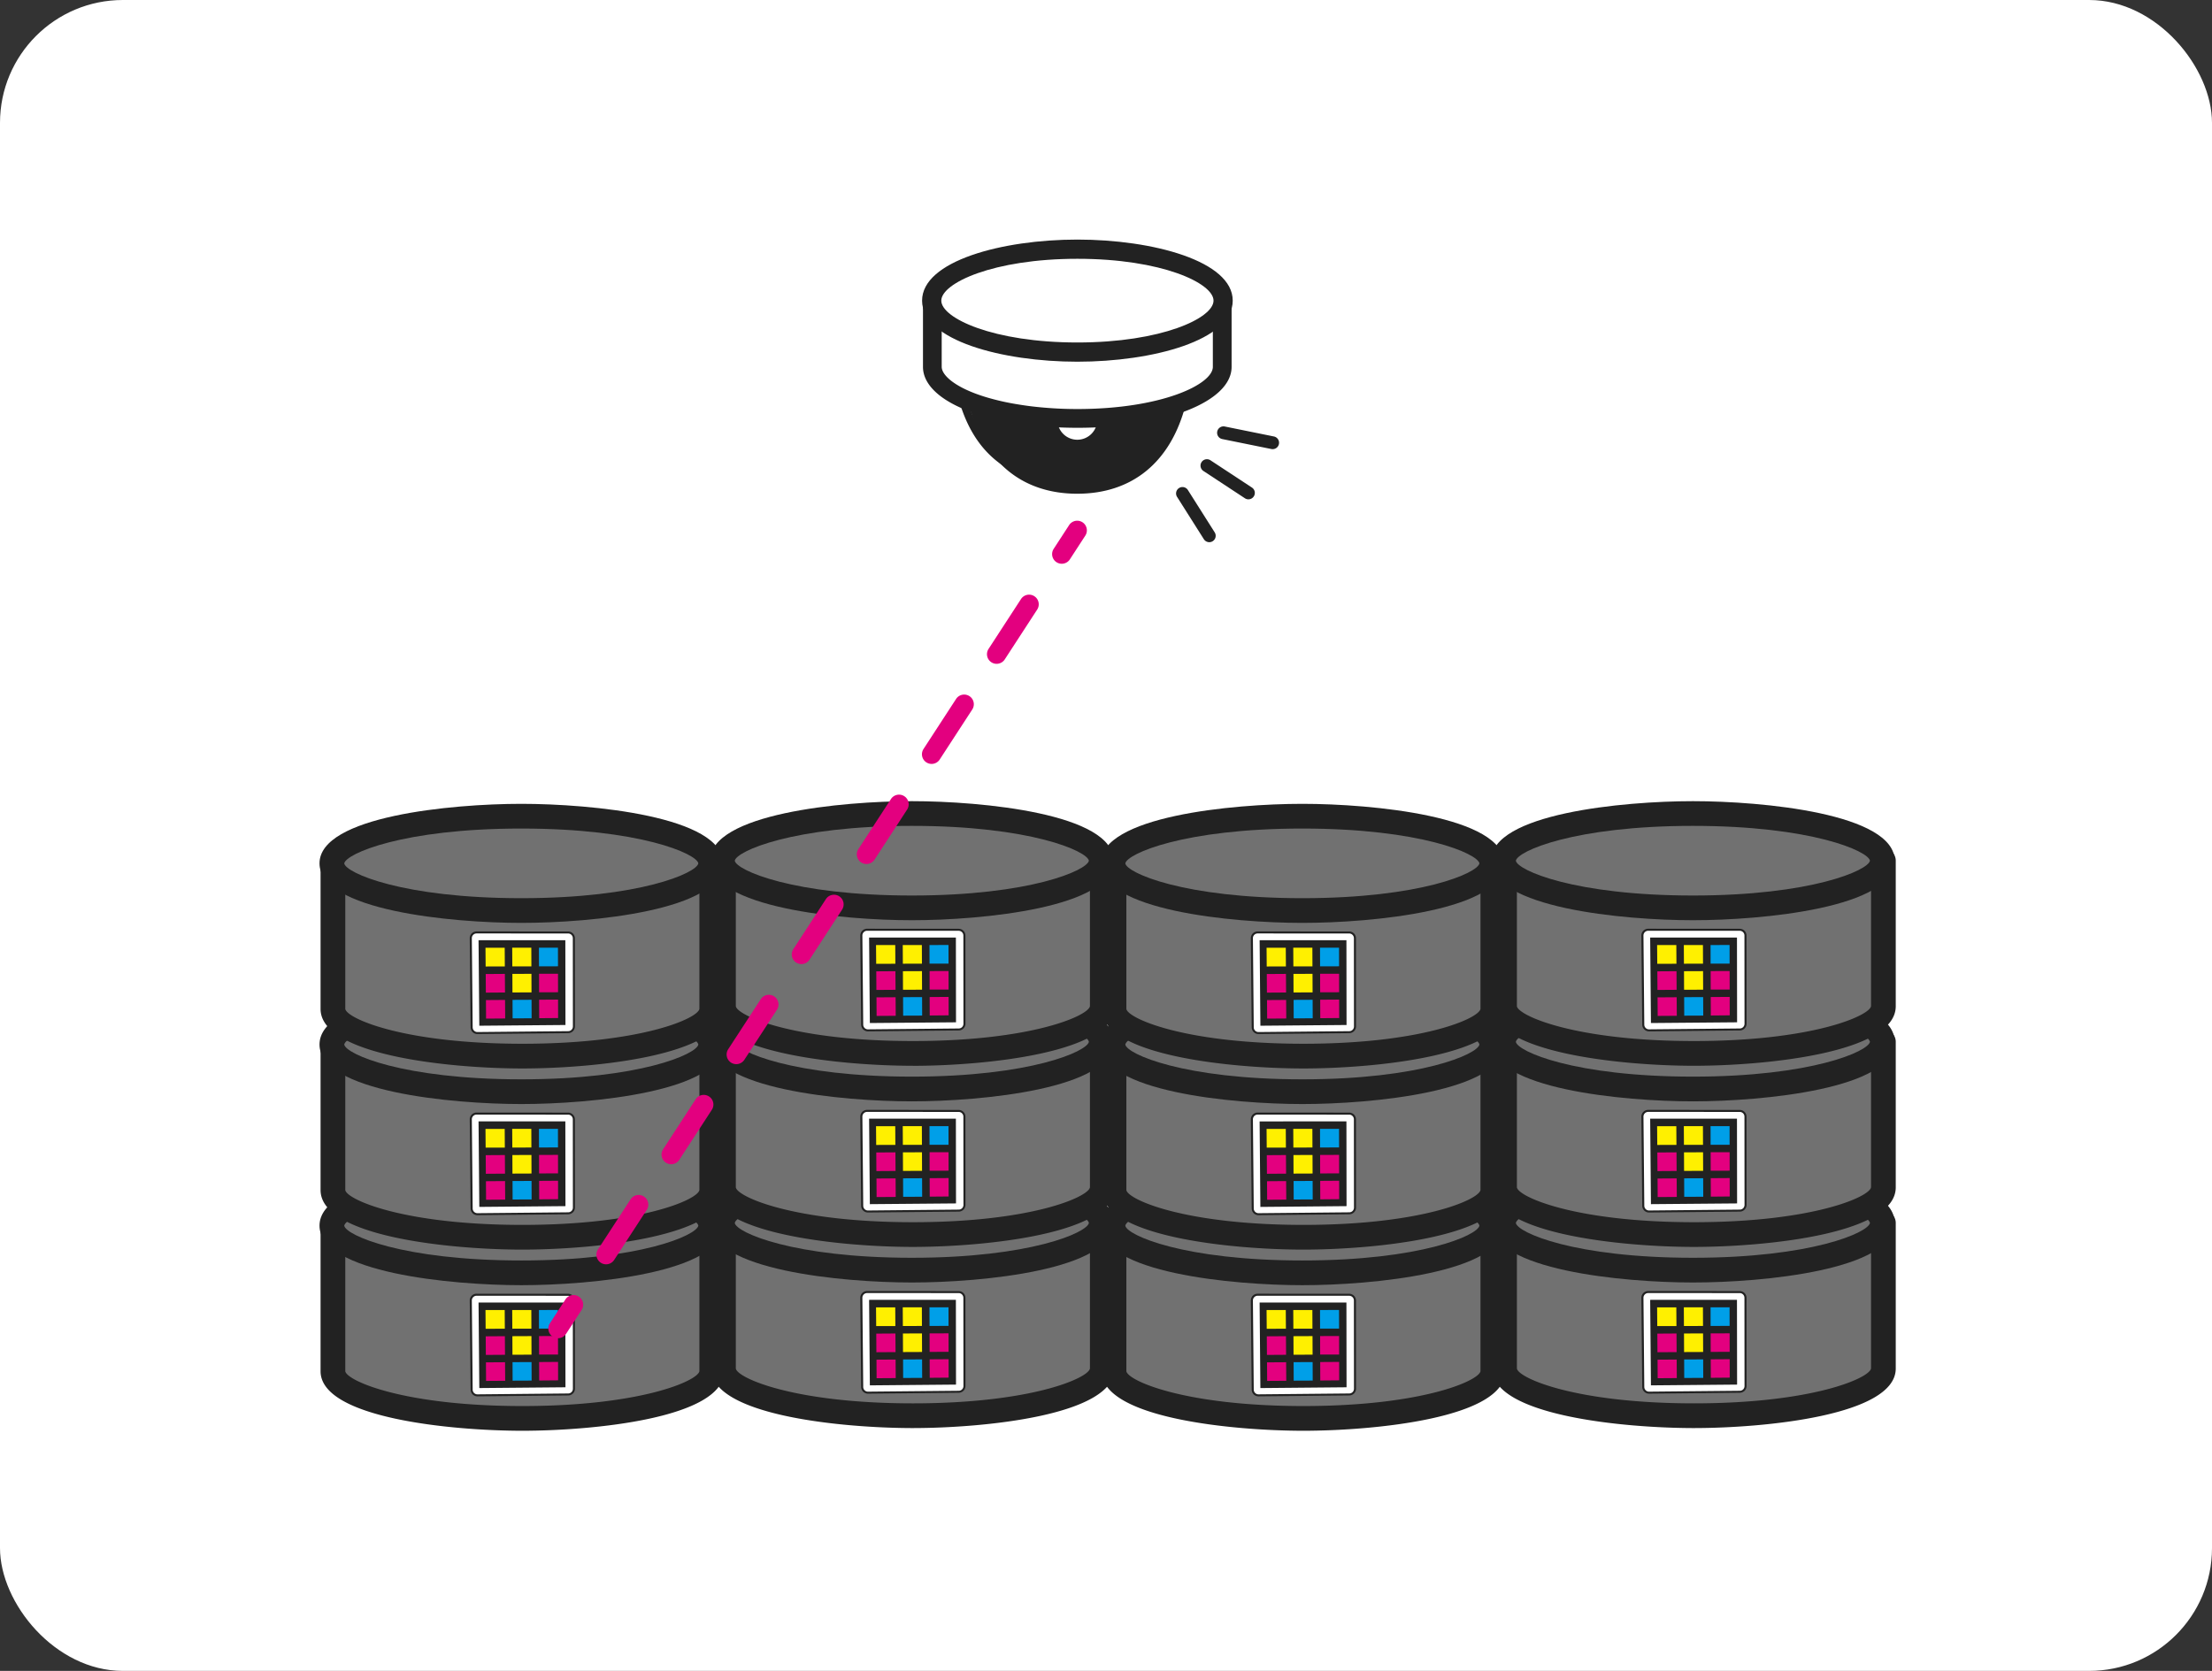 <svg xmlns="http://www.w3.org/2000/svg" xmlns:xlink="http://www.w3.org/1999/xlink" width="360" height="272" viewBox="0 0 360 272">
  <rect x="0" y="0" width="360" height="272" fill="#333333" stroke="none"/>
  <defs>
    <clipPath id="clip-path">
      <rect id="長方形_2604" data-name="長方形 2604" width="256.53" height="193.908" fill="none"/>
    </clipPath>
  </defs>
  <g id="グループ_6049" data-name="グループ 6049" transform="translate(-780 -4357)">
    <rect id="長方形_2127" data-name="長方形 2127" width="360" height="272" rx="20" transform="translate(780 4357)" fill="#fff"/>
    <g id="グループ_5248" data-name="グループ 5248" transform="translate(832 4396)">
      <g id="グループ_5247" data-name="グループ 5247" clip-path="url(#clip-path)">
        <path id="パス_19801" data-name="パス 19801" d="M2.183,160.52v23.7c0,4.241,13.8,7.679,30.828,7.679s30.828-3.438,30.828-7.679v-23.7Z" fill="#717171"/>
        <path id="パス_19802" data-name="パス 19802" d="M33.01,193.908c-11.358,0-32.839-2.025-32.839-9.691v-23.7a2.011,2.011,0,0,1,2.011-2.011H63.838a2.011,2.011,0,0,1,2.012,2.011v23.7c0,7.666-21.481,9.691-32.84,9.691M4.194,162.532v21.685c.255,1.556,9.5,5.668,28.816,5.668s28.561-4.112,28.817-5.675V162.532Z" fill="#222"/>
        <path id="パス_19803" data-name="パス 19803" d="M63.668,160.52c0,4.241-13.8,7.68-30.828,7.68s-30.828-3.439-30.828-7.68,13.8-7.68,30.828-7.68,30.828,3.439,30.828,7.68" fill="#717171"/>
        <path id="パス_19804" data-name="パス 19804" d="M32.84,170.211C21.482,170.211,0,168.185,0,160.52s21.482-9.691,32.84-9.691,32.839,2.025,32.839,9.691S44.2,170.211,32.84,170.211m0-15.359c-19.313,0-28.561,4.112-28.817,5.675.256,1.549,9.5,5.66,28.817,5.66,19.286,0,28.535-4.1,28.815-5.667-.28-1.568-9.529-5.668-28.815-5.668" fill="#222"/>
        <path id="パス_19805" data-name="パス 19805" d="M40.482,188l-14.77.145a.928.928,0,0,1-.952-.9l-.14-14.549a.928.928,0,0,1,.943-.926l14.9.007a.926.926,0,0,1,.933.917l.011,14.4a.924.924,0,0,1-.924.911" fill="#fff"/>
        <path id="パス_19806" data-name="パス 19806" d="M40.475,188.159l-14.754.146a1.1,1.1,0,0,1-1.129-1.071L24.451,172.7a1.1,1.1,0,0,1,1.118-1.1l14.885.009a1.1,1.1,0,0,1,1.107,1.088l.009,14.381a1.1,1.1,0,0,1-1.1,1.081m-14.9-16.229a.772.772,0,0,0-.782.769l.138,14.532a.772.772,0,0,0,.79.75l14.756-.143a.768.768,0,0,0,.767-.757L41.229,172.7a.77.77,0,0,0-.775-.762Z" fill="#222"/>
        <path id="パス_19807" data-name="パス 19807" d="M40.029,186.831l-.02-13.8-14.126.005.125,13.919Z" fill="#222"/>
        <rect id="長方形_2532" data-name="長方形 2532" width="3.094" height="3.011" transform="translate(31.414 182.741) rotate(-0.248)" fill="#009fe8"/>
        <rect id="長方形_2533" data-name="長方形 2533" width="3.101" height="3.021" transform="translate(31.389 178.513) rotate(-0.247)" fill="#fff000"/>
        <path id="パス_19808" data-name="パス 19808" d="M34.484,177.288l-.013-3.037-3.11,0,.018,3.042Z" fill="#fff000"/>
        <rect id="長方形_2534" data-name="長方形 2534" width="3.111" height="3.019" transform="translate(27.086 182.773) rotate(-0.38)" fill="#e3007f"/>
        <rect id="長方形_2535" data-name="長方形 2535" width="3.118" height="3.029" transform="translate(27.051 178.534) rotate(-0.379)" fill="#e3007f"/>
        <path id="パス_19809" data-name="パス 19809" d="M30.16,177.3l-.02-3.045-3.127,0,.025,3.05Z" fill="#fff000"/>
        <path id="パス_19810" data-name="パス 19810" d="M38.83,185.7l-.006-3-3.083.02.012,3.006Z" fill="#e3007f"/>
        <rect id="長方形_2536" data-name="長方形 2536" width="3.087" height="3.012" transform="translate(35.728 178.494) rotate(-0.114)" fill="#e3007f"/>
        <rect id="長方形_2537" data-name="長方形 2537" width="3.094" height="3.031" transform="translate(35.712 174.252) rotate(-0.114)" fill="#009fe8"/>
        <path id="パス_19811" data-name="パス 19811" d="M2.183,131.032v23.7c0,4.241,13.8,7.679,30.828,7.679s30.828-3.438,30.828-7.679v-23.7Z" fill="#717171"/>
        <path id="パス_19812" data-name="パス 19812" d="M33.01,164.419c-11.358,0-32.839-2.025-32.839-9.691v-23.7a2.011,2.011,0,0,1,2.011-2.011H63.838a2.011,2.011,0,0,1,2.012,2.011v23.7c0,7.666-21.481,9.691-32.84,9.691M4.194,133.043v21.685c.254,1.556,9.5,5.668,28.816,5.668s28.562-4.112,28.817-5.674V133.043Z" fill="#222"/>
        <path id="パス_19813" data-name="パス 19813" d="M63.668,131.032c0,4.241-13.8,7.68-30.828,7.68s-30.828-3.439-30.828-7.68,13.8-7.68,30.828-7.68,30.828,3.439,30.828,7.68" fill="#717171"/>
        <path id="パス_19814" data-name="パス 19814" d="M32.84,140.723C21.482,140.723,0,138.7,0,131.031s21.482-9.69,32.84-9.69,32.839,2.025,32.839,9.69S44.2,140.723,32.84,140.723m0-15.359c-19.313,0-28.561,4.111-28.817,5.674.256,1.55,9.5,5.661,28.817,5.661,19.286,0,28.535-4.1,28.815-5.668-.28-1.567-9.529-5.667-28.815-5.667" fill="#222"/>
        <path id="パス_19815" data-name="パス 19815" d="M40.482,158.511l-14.77.145a.928.928,0,0,1-.952-.9L24.62,143.2a.928.928,0,0,1,.943-.926l14.9.007a.926.926,0,0,1,.933.917l.011,14.4a.924.924,0,0,1-.924.911" fill="#fff"/>
        <path id="パス_19816" data-name="パス 19816" d="M40.475,158.671l-14.754.146a1.1,1.1,0,0,1-1.129-1.071l-.141-14.535a1.1,1.1,0,0,1,1.118-1.1l14.885.009a1.1,1.1,0,0,1,1.107,1.088l.009,14.381a1.1,1.1,0,0,1-1.1,1.081m-14.9-16.229a.772.772,0,0,0-.782.769l.138,14.532a.772.772,0,0,0,.79.75l14.756-.143a.768.768,0,0,0,.767-.757l-.012-14.384a.77.77,0,0,0-.775-.762Z" fill="#222"/>
        <path id="パス_19817" data-name="パス 19817" d="M40.029,157.343l-.02-13.8-14.126.005.125,13.919Z" fill="#222"/>
        <rect id="長方形_2538" data-name="長方形 2538" width="3.094" height="3.011" transform="translate(31.414 153.253) rotate(-0.248)" fill="#009fe8"/>
        <rect id="長方形_2539" data-name="長方形 2539" width="3.101" height="3.021" transform="matrix(1, -0.004, 0.004, 1, 31.389, 149.025)" fill="#fff000"/>
        <path id="パス_19818" data-name="パス 19818" d="M34.484,147.8l-.013-3.037-3.11,0,.018,3.042Z" fill="#fff000"/>
        <rect id="長方形_2540" data-name="長方形 2540" width="3.111" height="3.019" transform="matrix(1, -0.007, 0.007, 1, 27.086, 153.285)" fill="#e3007f"/>
        <rect id="長方形_2541" data-name="長方形 2541" width="3.118" height="3.029" transform="translate(27.051 149.046) rotate(-0.379)" fill="#e3007f"/>
        <path id="パス_19819" data-name="パス 19819" d="M30.16,147.813l-.02-3.045-3.127,0,.025,3.05Z" fill="#fff000"/>
        <path id="パス_19820" data-name="パス 19820" d="M38.83,156.209l-.006-3-3.083.02.012,3.006Z" fill="#e3007f"/>
        <rect id="長方形_2542" data-name="長方形 2542" width="3.087" height="3.012" transform="translate(35.728 149.006) rotate(-0.114)" fill="#e3007f"/>
        <rect id="長方形_2543" data-name="長方形 2543" width="3.094" height="3.031" transform="translate(35.712 144.764) rotate(-0.114)" fill="#009fe8"/>
        <path id="パス_19821" data-name="パス 19821" d="M2.183,101.544v23.7c0,4.241,13.8,7.679,30.828,7.679s30.828-3.438,30.828-7.679v-23.7Z" fill="#717171"/>
        <path id="パス_19822" data-name="パス 19822" d="M33.01,134.932c-11.358,0-32.839-2.025-32.839-9.691v-23.7a2.011,2.011,0,0,1,2.011-2.011H63.838a2.011,2.011,0,0,1,2.012,2.011v23.7c0,7.666-21.481,9.691-32.84,9.691M4.194,103.556v21.685c.255,1.556,9.5,5.668,28.816,5.668s28.561-4.112,28.817-5.675V103.556Z" fill="#222"/>
        <path id="パス_19823" data-name="パス 19823" d="M63.668,101.544c0,4.241-13.8,7.68-30.828,7.68s-30.828-3.439-30.828-7.68,13.8-7.68,30.828-7.68,30.828,3.439,30.828,7.68" fill="#717171"/>
        <path id="パス_19824" data-name="パス 19824" d="M32.84,111.235C21.482,111.235,0,109.21,0,101.544s21.482-9.691,32.84-9.691,32.839,2.025,32.839,9.691S44.2,111.235,32.84,111.235m0-15.359c-19.313,0-28.561,4.112-28.817,5.675.256,1.549,9.5,5.661,28.817,5.661,19.286,0,28.535-4.1,28.815-5.668-.28-1.568-9.529-5.668-28.815-5.668" fill="#222"/>
        <path id="パス_19825" data-name="パス 19825" d="M40.482,129.023l-14.77.145a.928.928,0,0,1-.952-.9l-.14-14.549a.928.928,0,0,1,.943-.926l14.9.007a.926.926,0,0,1,.933.917l.011,14.4a.924.924,0,0,1-.924.912" fill="#fff"/>
        <path id="パス_19826" data-name="パス 19826" d="M40.475,129.183l-14.754.146a1.1,1.1,0,0,1-1.129-1.071l-.141-14.535a1.1,1.1,0,0,1,1.118-1.1l14.885.009a1.1,1.1,0,0,1,1.107,1.088L41.57,128.1a1.1,1.1,0,0,1-1.1,1.081m-14.9-16.229a.772.772,0,0,0-.782.769l.138,14.532a.772.772,0,0,0,.79.75l14.756-.143a.768.768,0,0,0,.767-.757l-.012-14.384a.77.77,0,0,0-.775-.762Z" fill="#222"/>
        <path id="パス_19827" data-name="パス 19827" d="M40.029,127.855l-.02-13.8-14.126,0,.125,13.919Z" fill="#222"/>
        <rect id="長方形_2544" data-name="長方形 2544" width="3.094" height="3.011" transform="translate(31.414 123.765) rotate(-0.248)" fill="#009fe8"/>
        <rect id="長方形_2545" data-name="長方形 2545" width="3.101" height="3.021" transform="matrix(1, -0.004, 0.004, 1, 31.389, 119.537)" fill="#fff000"/>
        <path id="パス_19828" data-name="パス 19828" d="M34.484,118.312l-.013-3.037-3.11,0,.018,3.042Z" fill="#fff000"/>
        <rect id="長方形_2546" data-name="長方形 2546" width="3.111" height="3.019" transform="matrix(1, -0.007, 0.007, 1, 27.086, 123.797)" fill="#e3007f"/>
        <rect id="長方形_2547" data-name="長方形 2547" width="3.118" height="3.029" transform="matrix(1, -0.007, 0.007, 1, 27.051, 119.558)" fill="#e3007f"/>
        <path id="パス_19829" data-name="パス 19829" d="M30.16,118.325l-.02-3.045-3.127,0,.025,3.05Z" fill="#fff000"/>
        <path id="パス_19830" data-name="パス 19830" d="M38.83,126.721l-.006-3-3.083.02.012,3.006Z" fill="#e3007f"/>
        <rect id="長方形_2548" data-name="長方形 2548" width="3.087" height="3.012" transform="translate(35.728 119.518) rotate(-0.114)" fill="#e3007f"/>
        <rect id="長方形_2549" data-name="長方形 2549" width="3.094" height="3.031" transform="translate(35.712 115.276) rotate(-0.114)" fill="#009fe8"/>
        <path id="パス_19831" data-name="パス 19831" d="M65.743,160.082v23.7c0,4.241,13.8,7.679,30.828,7.679s30.828-3.438,30.828-7.679v-23.7Z" fill="#717171"/>
        <path id="パス_19832" data-name="パス 19832" d="M96.57,193.47c-11.358,0-32.839-2.025-32.839-9.691v-23.7a2.011,2.011,0,0,1,2.011-2.011H127.4a2.011,2.011,0,0,1,2.012,2.011v23.7c0,7.666-21.482,9.691-32.84,9.691M67.754,162.093v21.686c.255,1.556,9.5,5.668,28.816,5.668s28.561-4.112,28.817-5.675V162.093Z" fill="#222"/>
        <path id="パス_19833" data-name="パス 19833" d="M127.228,160.082c0,4.241-13.8,7.68-30.828,7.68s-30.828-3.439-30.828-7.68,13.8-7.68,30.828-7.68,30.828,3.439,30.828,7.68" fill="#717171"/>
        <path id="パス_19834" data-name="パス 19834" d="M96.4,169.773c-11.358,0-32.84-2.026-32.84-9.691s21.482-9.691,32.84-9.691,32.839,2.025,32.839,9.691-21.481,9.691-32.839,9.691m0-15.359c-19.315,0-28.562,4.112-28.817,5.674.256,1.55,9.5,5.661,28.817,5.661,19.286,0,28.535-4.1,28.815-5.667-.279-1.568-9.527-5.668-28.815-5.668" fill="#222"/>
        <path id="パス_19835" data-name="パス 19835" d="M104.042,187.56l-14.77.145a.928.928,0,0,1-.952-.9l-.14-14.549a.928.928,0,0,1,.943-.926l14.9.007a.926.926,0,0,1,.933.917l.011,14.4a.924.924,0,0,1-.924.911" fill="#fff"/>
        <path id="パス_19836" data-name="パス 19836" d="M104.034,187.721l-14.753.146a1.1,1.1,0,0,1-1.129-1.071l-.141-14.535a1.1,1.1,0,0,1,1.118-1.1l14.885.009a1.1,1.1,0,0,1,1.107,1.088l.009,14.381a1.1,1.1,0,0,1-1.1,1.081m-14.9-16.229a.772.772,0,0,0-.782.769l.138,14.532a.772.772,0,0,0,.79.75l14.756-.143a.768.768,0,0,0,.767-.757l-.012-14.384a.77.77,0,0,0-.775-.762Z" fill="#222"/>
        <path id="パス_19837" data-name="パス 19837" d="M103.589,186.393l-.02-13.8-14.126.005.125,13.919Z" fill="#222"/>
        <rect id="長方形_2550" data-name="長方形 2550" width="3.094" height="3.011" transform="translate(94.974 182.303) rotate(-0.248)" fill="#009fe8"/>
        <rect id="長方形_2551" data-name="長方形 2551" width="3.101" height="3.021" transform="translate(94.949 178.075) rotate(-0.247)" fill="#fff000"/>
        <path id="パス_19838" data-name="パス 19838" d="M98.044,176.85l-.013-3.037-3.11,0,.018,3.042Z" fill="#fff000"/>
        <rect id="長方形_2552" data-name="長方形 2552" width="3.111" height="3.019" transform="translate(90.646 182.335) rotate(-0.38)" fill="#e3007f"/>
        <rect id="長方形_2553" data-name="長方形 2553" width="3.118" height="3.029" transform="translate(90.611 178.096) rotate(-0.379)" fill="#e3007f"/>
        <path id="パス_19839" data-name="パス 19839" d="M93.72,176.863l-.02-3.045-3.127,0,.025,3.05Z" fill="#fff000"/>
        <path id="パス_19840" data-name="パス 19840" d="M102.39,185.259l-.006-3-3.083.02.012,3.006Z" fill="#e3007f"/>
        <rect id="長方形_2554" data-name="長方形 2554" width="3.087" height="3.012" transform="translate(99.288 178.056) rotate(-0.114)" fill="#e3007f"/>
        <rect id="長方形_2555" data-name="長方形 2555" width="3.094" height="3.031" transform="translate(99.272 173.814) rotate(-0.114)" fill="#009fe8"/>
        <path id="パス_19841" data-name="パス 19841" d="M65.743,130.594v23.7c0,4.241,13.8,7.679,30.828,7.679s30.828-3.438,30.828-7.679v-23.7Z" fill="#717171"/>
        <path id="パス_19842" data-name="パス 19842" d="M96.57,163.981c-11.358,0-32.839-2.025-32.839-9.691v-23.7a2.011,2.011,0,0,1,2.011-2.011H127.4a2.011,2.011,0,0,1,2.012,2.011v23.7c0,7.666-21.482,9.691-32.84,9.691M67.754,132.6V154.29c.254,1.556,9.5,5.668,28.816,5.668s28.562-4.112,28.817-5.674V132.6Z" fill="#222"/>
        <path id="パス_19843" data-name="パス 19843" d="M127.228,130.594c0,4.241-13.8,7.68-30.828,7.68s-30.828-3.439-30.828-7.68,13.8-7.68,30.828-7.68,30.828,3.439,30.828,7.68" fill="#717171"/>
        <path id="パス_19844" data-name="パス 19844" d="M96.4,140.285c-11.358,0-32.84-2.026-32.84-9.692s21.482-9.69,32.84-9.69,32.839,2.025,32.839,9.69-21.481,9.692-32.839,9.692m0-15.359c-19.313,0-28.561,4.111-28.817,5.674.256,1.55,9.5,5.661,28.817,5.661,19.286,0,28.535-4.1,28.815-5.668-.28-1.567-9.529-5.667-28.815-5.667" fill="#222"/>
        <path id="パス_19845" data-name="パス 19845" d="M104.042,158.072l-14.77.145a.928.928,0,0,1-.952-.9l-.14-14.549a.928.928,0,0,1,.943-.926l14.9.007a.926.926,0,0,1,.933.917l.011,14.4a.924.924,0,0,1-.924.912" fill="#fff"/>
        <path id="パス_19846" data-name="パス 19846" d="M104.034,158.233l-14.753.146a1.1,1.1,0,0,1-1.129-1.071l-.141-14.535a1.1,1.1,0,0,1,1.118-1.1l14.885.009a1.1,1.1,0,0,1,1.107,1.088l.009,14.381a1.1,1.1,0,0,1-1.1,1.081M89.132,142a.772.772,0,0,0-.782.769l.138,14.532a.772.772,0,0,0,.79.75l14.756-.143a.768.768,0,0,0,.767-.757l-.012-14.384a.77.77,0,0,0-.775-.762Z" fill="#222"/>
        <path id="パス_19847" data-name="パス 19847" d="M103.589,156.9l-.02-13.8-14.126,0,.125,13.919Z" fill="#222"/>
        <rect id="長方形_2556" data-name="長方形 2556" width="3.094" height="3.011" transform="translate(94.974 152.815) rotate(-0.248)" fill="#009fe8"/>
        <rect id="長方形_2557" data-name="長方形 2557" width="3.101" height="3.021" transform="matrix(1, -0.004, 0.004, 1, 94.949, 148.587)" fill="#fff000"/>
        <path id="パス_19848" data-name="パス 19848" d="M98.044,147.362l-.013-3.037-3.11,0,.018,3.042Z" fill="#fff000"/>
        <rect id="長方形_2558" data-name="長方形 2558" width="3.111" height="3.019" transform="translate(90.646 152.847) rotate(-0.38)" fill="#e3007f"/>
        <rect id="長方形_2559" data-name="長方形 2559" width="3.118" height="3.029" transform="translate(90.611 148.608) rotate(-0.379)" fill="#e3007f"/>
        <path id="パス_19849" data-name="パス 19849" d="M93.72,147.375l-.02-3.045-3.127,0,.025,3.05Z" fill="#fff000"/>
        <path id="パス_19850" data-name="パス 19850" d="M102.39,155.771l-.006-3-3.083.02.012,3.006Z" fill="#e3007f"/>
        <rect id="長方形_2560" data-name="長方形 2560" width="3.087" height="3.012" transform="translate(99.288 148.568) rotate(-0.114)" fill="#e3007f"/>
        <rect id="長方形_2561" data-name="長方形 2561" width="3.094" height="3.031" transform="translate(99.272 144.326) rotate(-0.114)" fill="#009fe8"/>
        <path id="パス_19851" data-name="パス 19851" d="M65.743,101.106v23.7c0,4.241,13.8,7.679,30.828,7.679S127.4,129.044,127.4,124.8v-23.7Z" fill="#717171"/>
        <path id="パス_19852" data-name="パス 19852" d="M96.57,134.494c-11.358,0-32.839-2.025-32.839-9.691v-23.7A2.011,2.011,0,0,1,65.742,99.1H127.4a2.011,2.011,0,0,1,2.012,2.011v23.7c0,7.666-21.482,9.691-32.84,9.691M67.754,103.118V124.8c.255,1.556,9.5,5.668,28.816,5.668s28.561-4.112,28.817-5.675V103.118Z" fill="#222"/>
        <path id="パス_19853" data-name="パス 19853" d="M127.228,101.106c0,4.241-13.8,7.68-30.828,7.68s-30.828-3.439-30.828-7.68,13.8-7.68,30.828-7.68,30.828,3.439,30.828,7.68" fill="#717171"/>
        <path id="パス_19854" data-name="パス 19854" d="M96.4,110.8c-11.358,0-32.84-2.025-32.84-9.691s21.482-9.691,32.84-9.691,32.839,2.025,32.839,9.691S107.758,110.8,96.4,110.8m0-15.359c-19.313,0-28.561,4.112-28.817,5.675.256,1.549,9.5,5.661,28.817,5.661,19.286,0,28.535-4.1,28.815-5.668-.28-1.568-9.529-5.668-28.815-5.668" fill="#222"/>
        <path id="パス_19855" data-name="パス 19855" d="M104.042,128.585l-14.77.145a.928.928,0,0,1-.952-.9l-.14-14.549a.928.928,0,0,1,.943-.926l14.9.007a.926.926,0,0,1,.933.917l.011,14.4a.924.924,0,0,1-.924.912" fill="#fff"/>
        <path id="パス_19856" data-name="パス 19856" d="M104.034,128.745l-14.753.146a1.1,1.1,0,0,1-1.129-1.071l-.141-14.535a1.1,1.1,0,0,1,1.118-1.1l14.885.009a1.1,1.1,0,0,1,1.107,1.088l.009,14.381a1.1,1.1,0,0,1-1.1,1.081m-14.9-16.229a.772.772,0,0,0-.782.769l.138,14.532a.772.772,0,0,0,.79.75l14.756-.143a.768.768,0,0,0,.767-.757l-.012-14.384a.77.77,0,0,0-.775-.762Z" fill="#222"/>
        <path id="パス_19857" data-name="パス 19857" d="M103.589,127.417l-.02-13.8-14.126,0,.125,13.919Z" fill="#222"/>
        <rect id="長方形_2562" data-name="長方形 2562" width="3.094" height="3.011" transform="translate(94.974 123.327) rotate(-0.248)" fill="#009fe8"/>
        <rect id="長方形_2563" data-name="長方形 2563" width="3.101" height="3.021" transform="matrix(1, -0.004, 0.004, 1, 94.949, 119.099)" fill="#fff000"/>
        <path id="パス_19858" data-name="パス 19858" d="M98.044,117.874l-.013-3.037-3.11,0,.018,3.042Z" fill="#fff000"/>
        <rect id="長方形_2564" data-name="長方形 2564" width="3.111" height="3.019" transform="translate(90.646 123.359) rotate(-0.38)" fill="#e3007f"/>
        <rect id="長方形_2565" data-name="長方形 2565" width="3.118" height="3.029" transform="translate(90.611 119.12) rotate(-0.379)" fill="#e3007f"/>
        <path id="パス_19859" data-name="パス 19859" d="M93.72,117.887l-.02-3.045-3.127,0,.025,3.05Z" fill="#fff000"/>
        <path id="パス_19860" data-name="パス 19860" d="M102.39,126.283l-.006-3-3.083.02.012,3.006Z" fill="#e3007f"/>
        <rect id="長方形_2566" data-name="長方形 2566" width="3.087" height="3.012" transform="translate(99.288 119.08) rotate(-0.114)" fill="#e3007f"/>
        <rect id="長方形_2567" data-name="長方形 2567" width="3.094" height="3.031" transform="translate(99.272 114.838) rotate(-0.114)" fill="#009fe8"/>
        <path id="パス_19861" data-name="パス 19861" d="M129.3,160.52v23.7c0,4.241,13.8,7.679,30.828,7.679s30.828-3.438,30.828-7.679v-23.7Z" fill="#717171"/>
        <path id="パス_19862" data-name="パス 19862" d="M160.13,193.908c-11.358,0-32.839-2.025-32.839-9.691v-23.7a2.011,2.011,0,0,1,2.011-2.011h61.656a2.011,2.011,0,0,1,2.012,2.011v23.7c0,7.666-21.482,9.691-32.84,9.691m-28.816-31.376v21.685c.255,1.556,9.5,5.668,28.816,5.668s28.561-4.112,28.817-5.675V162.532Z" fill="#222"/>
        <path id="パス_19863" data-name="パス 19863" d="M190.788,160.52c0,4.241-13.8,7.68-30.828,7.68s-30.828-3.439-30.828-7.68,13.8-7.68,30.828-7.68,30.828,3.439,30.828,7.68" fill="#717171"/>
        <path id="パス_19864" data-name="パス 19864" d="M159.96,170.211c-11.358,0-32.84-2.026-32.84-9.691s21.482-9.691,32.84-9.691,32.839,2.025,32.839,9.691-21.481,9.691-32.839,9.691m0-15.359c-19.313,0-28.561,4.112-28.817,5.675.256,1.549,9.5,5.66,28.817,5.66,19.286,0,28.535-4.1,28.815-5.667-.28-1.568-9.529-5.668-28.815-5.668" fill="#222"/>
        <path id="パス_19865" data-name="パス 19865" d="M167.6,188l-14.77.145a.928.928,0,0,1-.952-.9l-.14-14.549a.928.928,0,0,1,.943-.926l14.9.007a.926.926,0,0,1,.933.917l.011,14.4a.924.924,0,0,1-.924.911" fill="#fff"/>
        <path id="パス_19866" data-name="パス 19866" d="M167.594,188.159l-14.753.146a1.1,1.1,0,0,1-1.129-1.071l-.141-14.535a1.1,1.1,0,0,1,1.118-1.1l14.885.009a1.1,1.1,0,0,1,1.107,1.088l.009,14.381a1.1,1.1,0,0,1-1.1,1.081m-14.9-16.229a.772.772,0,0,0-.782.769l.138,14.532a.772.772,0,0,0,.79.75l14.756-.143a.768.768,0,0,0,.767-.757l-.012-14.384a.77.77,0,0,0-.775-.762Z" fill="#222"/>
        <path id="パス_19867" data-name="パス 19867" d="M167.149,186.831l-.02-13.8L153,173.039l.125,13.919Z" fill="#222"/>
        <rect id="長方形_2568" data-name="長方形 2568" width="3.094" height="3.011" transform="translate(158.534 182.741) rotate(-0.248)" fill="#009fe8"/>
        <rect id="長方形_2569" data-name="長方形 2569" width="3.101" height="3.021" transform="translate(158.509 178.513) rotate(-0.247)" fill="#fff000"/>
        <path id="パス_19868" data-name="パス 19868" d="M161.6,177.288l-.013-3.037-3.11,0,.018,3.042Z" fill="#fff000"/>
        <rect id="長方形_2570" data-name="長方形 2570" width="3.111" height="3.019" transform="translate(154.206 182.773) rotate(-0.38)" fill="#e3007f"/>
        <rect id="長方形_2571" data-name="長方形 2571" width="3.118" height="3.029" transform="translate(154.171 178.534) rotate(-0.379)" fill="#e3007f"/>
        <path id="パス_19869" data-name="パス 19869" d="M157.28,177.3l-.02-3.045-3.127,0,.025,3.05Z" fill="#fff000"/>
        <path id="パス_19870" data-name="パス 19870" d="M165.95,185.7l-.006-3-3.083.02.012,3.006Z" fill="#e3007f"/>
        <rect id="長方形_2572" data-name="長方形 2572" width="3.087" height="3.012" transform="translate(162.848 178.494) rotate(-0.114)" fill="#e3007f"/>
        <rect id="長方形_2573" data-name="長方形 2573" width="3.094" height="3.031" transform="translate(162.832 174.252) rotate(-0.114)" fill="#009fe8"/>
        <path id="パス_19871" data-name="パス 19871" d="M129.3,131.032v23.7c0,4.241,13.8,7.679,30.828,7.679s30.828-3.438,30.828-7.679v-23.7Z" fill="#717171"/>
        <path id="パス_19872" data-name="パス 19872" d="M160.13,164.419c-11.358,0-32.839-2.025-32.839-9.691v-23.7a2.011,2.011,0,0,1,2.011-2.011h61.656a2.011,2.011,0,0,1,2.012,2.011v23.7c0,7.666-21.482,9.691-32.84,9.691m-28.816-31.376v21.685c.254,1.556,9.5,5.668,28.816,5.668s28.562-4.112,28.817-5.674V133.043Z" fill="#222"/>
        <path id="パス_19873" data-name="パス 19873" d="M190.788,131.032c0,4.241-13.8,7.68-30.828,7.68s-30.828-3.439-30.828-7.68,13.8-7.68,30.828-7.68,30.828,3.439,30.828,7.68" fill="#717171"/>
        <path id="パス_19874" data-name="パス 19874" d="M159.96,140.723c-11.358,0-32.84-2.026-32.84-9.692s21.482-9.69,32.84-9.69,32.839,2.025,32.839,9.69-21.481,9.692-32.839,9.692m0-15.359c-19.313,0-28.561,4.111-28.817,5.674.256,1.55,9.5,5.661,28.817,5.661,19.286,0,28.535-4.1,28.815-5.668-.28-1.567-9.529-5.667-28.815-5.667" fill="#222"/>
        <path id="パス_19875" data-name="パス 19875" d="M167.6,158.511l-14.77.145a.928.928,0,0,1-.952-.9l-.14-14.549a.928.928,0,0,1,.943-.926l14.9.007a.926.926,0,0,1,.933.917l.011,14.4a.924.924,0,0,1-.924.911" fill="#fff"/>
        <path id="パス_19876" data-name="パス 19876" d="M167.594,158.671l-14.753.146a1.1,1.1,0,0,1-1.129-1.071l-.141-14.535a1.1,1.1,0,0,1,1.118-1.1l14.885.009a1.1,1.1,0,0,1,1.107,1.088l.009,14.381a1.1,1.1,0,0,1-1.1,1.081m-14.9-16.229a.772.772,0,0,0-.782.769l.138,14.532a.772.772,0,0,0,.79.75l14.756-.143a.768.768,0,0,0,.767-.757l-.012-14.384a.77.77,0,0,0-.775-.762Z" fill="#222"/>
        <path id="パス_19877" data-name="パス 19877" d="M167.149,157.343l-.02-13.8L153,143.551l.125,13.919Z" fill="#222"/>
        <rect id="長方形_2574" data-name="長方形 2574" width="3.094" height="3.011" transform="translate(158.534 153.253) rotate(-0.248)" fill="#009fe8"/>
        <rect id="長方形_2575" data-name="長方形 2575" width="3.101" height="3.021" transform="matrix(1, -0.004, 0.004, 1, 158.509, 149.025)" fill="#fff000"/>
        <path id="パス_19878" data-name="パス 19878" d="M161.6,147.8l-.013-3.037-3.11,0,.018,3.042Z" fill="#fff000"/>
        <rect id="長方形_2576" data-name="長方形 2576" width="3.111" height="3.019" transform="translate(154.206 153.285) rotate(-0.38)" fill="#e3007f"/>
        <rect id="長方形_2577" data-name="長方形 2577" width="3.118" height="3.029" transform="translate(154.171 149.046) rotate(-0.379)" fill="#e3007f"/>
        <path id="パス_19879" data-name="パス 19879" d="M157.28,147.813l-.02-3.045-3.127,0,.025,3.05Z" fill="#fff000"/>
        <path id="パス_19880" data-name="パス 19880" d="M165.95,156.209l-.006-3-3.083.02.012,3.006Z" fill="#e3007f"/>
        <rect id="長方形_2578" data-name="長方形 2578" width="3.087" height="3.012" transform="translate(162.848 149.006) rotate(-0.114)" fill="#e3007f"/>
        <rect id="長方形_2579" data-name="長方形 2579" width="3.094" height="3.031" transform="translate(162.832 144.764) rotate(-0.114)" fill="#009fe8"/>
        <path id="パス_19881" data-name="パス 19881" d="M129.3,101.544v23.7c0,4.241,13.8,7.679,30.828,7.679s30.828-3.438,30.828-7.679v-23.7Z" fill="#717171"/>
        <path id="パス_19882" data-name="パス 19882" d="M160.13,134.932c-11.358,0-32.839-2.025-32.839-9.691v-23.7a2.011,2.011,0,0,1,2.011-2.011h61.656a2.011,2.011,0,0,1,2.012,2.011v23.7c0,7.666-21.482,9.691-32.84,9.691m-28.816-31.376v21.685c.255,1.556,9.5,5.668,28.816,5.668s28.561-4.112,28.817-5.675V103.556Z" fill="#222"/>
        <path id="パス_19883" data-name="パス 19883" d="M190.788,101.544c0,4.241-13.8,7.68-30.828,7.68s-30.828-3.439-30.828-7.68,13.8-7.68,30.828-7.68,30.828,3.439,30.828,7.68" fill="#717171"/>
        <path id="パス_19884" data-name="パス 19884" d="M159.96,111.235c-11.358,0-32.84-2.025-32.84-9.691s21.482-9.691,32.84-9.691,32.839,2.025,32.839,9.691-21.481,9.691-32.839,9.691m0-15.359c-19.313,0-28.561,4.112-28.817,5.675.256,1.549,9.5,5.661,28.817,5.661,19.286,0,28.535-4.1,28.815-5.668-.28-1.568-9.529-5.668-28.815-5.668" fill="#222"/>
        <path id="パス_19885" data-name="パス 19885" d="M167.6,129.023l-14.77.145a.928.928,0,0,1-.952-.9l-.14-14.549a.928.928,0,0,1,.943-.926l14.9.007a.926.926,0,0,1,.933.917l.011,14.4a.924.924,0,0,1-.924.912" fill="#fff"/>
        <path id="パス_19886" data-name="パス 19886" d="M167.594,129.183l-14.753.146a1.1,1.1,0,0,1-1.129-1.071l-.141-14.535a1.1,1.1,0,0,1,1.118-1.1l14.885.009a1.1,1.1,0,0,1,1.107,1.088l.009,14.381a1.1,1.1,0,0,1-1.1,1.081m-14.9-16.229a.772.772,0,0,0-.782.769l.138,14.532a.772.772,0,0,0,.79.75l14.756-.143a.768.768,0,0,0,.767-.757l-.012-14.384a.77.77,0,0,0-.775-.762Z" fill="#222"/>
        <path id="パス_19887" data-name="パス 19887" d="M167.149,127.855l-.02-13.8-14.126,0,.125,13.919Z" fill="#222"/>
        <rect id="長方形_2580" data-name="長方形 2580" width="3.094" height="3.011" transform="translate(158.534 123.765) rotate(-0.248)" fill="#009fe8"/>
        <rect id="長方形_2581" data-name="長方形 2581" width="3.101" height="3.021" transform="matrix(1, -0.004, 0.004, 1, 158.509, 119.537)" fill="#fff000"/>
        <path id="パス_19888" data-name="パス 19888" d="M161.6,118.312l-.013-3.037-3.11,0,.018,3.042Z" fill="#fff000"/>
        <rect id="長方形_2582" data-name="長方形 2582" width="3.111" height="3.019" transform="translate(154.206 123.797) rotate(-0.38)" fill="#e3007f"/>
        <rect id="長方形_2583" data-name="長方形 2583" width="3.118" height="3.029" transform="translate(154.171 119.558) rotate(-0.379)" fill="#e3007f"/>
        <path id="パス_19889" data-name="パス 19889" d="M157.28,118.325l-.02-3.045-3.127,0,.025,3.05Z" fill="#fff000"/>
        <path id="パス_19890" data-name="パス 19890" d="M165.95,126.721l-.006-3-3.083.02.012,3.006Z" fill="#e3007f"/>
        <rect id="長方形_2584" data-name="長方形 2584" width="3.087" height="3.012" transform="matrix(1, -0.002, 0.002, 1, 162.848, 119.518)" fill="#e3007f"/>
        <rect id="長方形_2585" data-name="長方形 2585" width="3.094" height="3.031" transform="translate(162.832 115.276) rotate(-0.114)" fill="#009fe8"/>
        <path id="パス_19891" data-name="パス 19891" d="M192.863,160.082v23.7c0,4.241,13.8,7.679,30.828,7.679s30.828-3.438,30.828-7.679v-23.7Z" fill="#717171"/>
        <path id="パス_19892" data-name="パス 19892" d="M223.69,193.47c-11.358,0-32.839-2.025-32.839-9.691v-23.7a2.011,2.011,0,0,1,2.011-2.011h61.656a2.011,2.011,0,0,1,2.012,2.011v23.7c0,7.666-21.482,9.691-32.84,9.691m-28.816-31.377v21.686c.255,1.556,9.5,5.668,28.816,5.668s28.561-4.112,28.817-5.675V162.093Z" fill="#222"/>
        <path id="パス_19893" data-name="パス 19893" d="M254.348,160.082c0,4.241-13.8,7.68-30.828,7.68s-30.828-3.439-30.828-7.68,13.8-7.68,30.828-7.68,30.828,3.439,30.828,7.68" fill="#717171"/>
        <path id="パス_19894" data-name="パス 19894" d="M223.52,169.773c-11.359,0-32.84-2.026-32.84-9.691s21.481-9.691,32.84-9.691,32.839,2.025,32.839,9.691-21.482,9.691-32.839,9.691m0-15.359c-19.316,0-28.563,4.112-28.817,5.674.255,1.55,9.5,5.661,28.817,5.661,19.285,0,28.534-4.1,28.814-5.667-.279-1.568-9.527-5.668-28.814-5.668" fill="#222"/>
        <path id="パス_19895" data-name="パス 19895" d="M231.162,187.56l-14.77.145a.928.928,0,0,1-.952-.9l-.14-14.549a.928.928,0,0,1,.943-.926l14.9.007a.926.926,0,0,1,.933.917l.011,14.4a.924.924,0,0,1-.924.911" fill="#fff"/>
        <path id="パス_19896" data-name="パス 19896" d="M231.155,187.721l-14.754.146a1.1,1.1,0,0,1-1.129-1.071l-.141-14.535a1.1,1.1,0,0,1,1.118-1.1l14.885.009a1.1,1.1,0,0,1,1.107,1.088l.009,14.381a1.1,1.1,0,0,1-1.1,1.081m-14.9-16.229a.772.772,0,0,0-.782.769l.138,14.532a.772.772,0,0,0,.79.75l14.756-.143a.768.768,0,0,0,.767-.757l-.012-14.384a.77.77,0,0,0-.775-.762Z" fill="#222"/>
        <path id="パス_19897" data-name="パス 19897" d="M230.709,186.393l-.02-13.8-14.126.005.125,13.919Z" fill="#222"/>
        <rect id="長方形_2586" data-name="長方形 2586" width="3.094" height="3.011" transform="translate(222.094 182.303) rotate(-0.248)" fill="#009fe8"/>
        <rect id="長方形_2587" data-name="長方形 2587" width="3.101" height="3.021" transform="translate(222.069 178.075) rotate(-0.247)" fill="#fff000"/>
        <path id="パス_19898" data-name="パス 19898" d="M225.164,176.85l-.013-3.037-3.11,0,.018,3.042Z" fill="#fff000"/>
        <rect id="長方形_2588" data-name="長方形 2588" width="3.111" height="3.019" transform="translate(217.766 182.335) rotate(-0.38)" fill="#e3007f"/>
        <rect id="長方形_2589" data-name="長方形 2589" width="3.118" height="3.029" transform="translate(217.731 178.096) rotate(-0.379)" fill="#e3007f"/>
        <path id="パス_19899" data-name="パス 19899" d="M220.84,176.863l-.02-3.045-3.127,0,.025,3.05Z" fill="#fff000"/>
        <path id="パス_19900" data-name="パス 19900" d="M229.51,185.259l-.006-3-3.083.02.012,3.006Z" fill="#e3007f"/>
        <rect id="長方形_2590" data-name="長方形 2590" width="3.087" height="3.012" transform="translate(226.408 178.056) rotate(-0.114)" fill="#e3007f"/>
        <rect id="長方形_2591" data-name="長方形 2591" width="3.094" height="3.031" transform="translate(226.392 173.814) rotate(-0.114)" fill="#009fe8"/>
        <path id="パス_19901" data-name="パス 19901" d="M192.863,130.594v23.7c0,4.241,13.8,7.679,30.828,7.679s30.828-3.438,30.828-7.679v-23.7Z" fill="#717171"/>
        <path id="パス_19902" data-name="パス 19902" d="M223.69,163.981c-11.358,0-32.839-2.025-32.839-9.691v-23.7a2.011,2.011,0,0,1,2.011-2.011h61.656a2.011,2.011,0,0,1,2.012,2.011v23.7c0,7.666-21.482,9.691-32.84,9.691M194.874,132.6V154.29c.254,1.556,9.5,5.668,28.816,5.668s28.562-4.112,28.817-5.674V132.6Z" fill="#222"/>
        <path id="パス_19903" data-name="パス 19903" d="M254.348,130.594c0,4.241-13.8,7.68-30.828,7.68s-30.828-3.439-30.828-7.68,13.8-7.68,30.828-7.68,30.828,3.439,30.828,7.68" fill="#717171"/>
        <path id="パス_19904" data-name="パス 19904" d="M223.52,140.285c-11.359,0-32.84-2.026-32.84-9.692s21.481-9.69,32.84-9.69,32.839,2.025,32.839,9.69-21.482,9.692-32.839,9.692m0-15.359c-19.314,0-28.562,4.111-28.817,5.674.255,1.55,9.5,5.661,28.817,5.661,19.285,0,28.534-4.1,28.814-5.668-.28-1.567-9.529-5.667-28.814-5.667" fill="#222"/>
        <path id="パス_19905" data-name="パス 19905" d="M231.162,158.072l-14.77.145a.928.928,0,0,1-.952-.9l-.14-14.549a.928.928,0,0,1,.943-.926l14.9.007a.926.926,0,0,1,.933.917l.011,14.4a.924.924,0,0,1-.924.912" fill="#fff"/>
        <path id="パス_19906" data-name="パス 19906" d="M231.155,158.233l-14.754.146a1.1,1.1,0,0,1-1.129-1.071l-.141-14.535a1.1,1.1,0,0,1,1.118-1.1l14.885.009a1.1,1.1,0,0,1,1.107,1.088l.009,14.381a1.1,1.1,0,0,1-1.1,1.081M216.252,142a.772.772,0,0,0-.782.769l.138,14.532a.772.772,0,0,0,.79.75l14.756-.143a.768.768,0,0,0,.767-.757l-.012-14.384a.77.77,0,0,0-.775-.762Z" fill="#222"/>
        <path id="パス_19907" data-name="パス 19907" d="M230.709,156.9l-.02-13.8-14.126,0,.125,13.919Z" fill="#222"/>
        <rect id="長方形_2592" data-name="長方形 2592" width="3.094" height="3.011" transform="translate(222.094 152.815) rotate(-0.248)" fill="#009fe8"/>
        <rect id="長方形_2593" data-name="長方形 2593" width="3.101" height="3.021" transform="matrix(1, -0.004, 0.004, 1, 222.069, 148.587)" fill="#fff000"/>
        <path id="パス_19908" data-name="パス 19908" d="M225.164,147.362l-.013-3.037-3.11,0,.018,3.042Z" fill="#fff000"/>
        <rect id="長方形_2594" data-name="長方形 2594" width="3.111" height="3.019" transform="translate(217.766 152.847) rotate(-0.38)" fill="#e3007f"/>
        <rect id="長方形_2595" data-name="長方形 2595" width="3.118" height="3.029" transform="translate(217.731 148.608) rotate(-0.379)" fill="#e3007f"/>
        <path id="パス_19909" data-name="パス 19909" d="M220.84,147.375l-.02-3.045-3.127,0,.025,3.05Z" fill="#fff000"/>
        <path id="パス_19910" data-name="パス 19910" d="M229.51,155.771l-.006-3-3.083.02.012,3.006Z" fill="#e3007f"/>
        <rect id="長方形_2596" data-name="長方形 2596" width="3.087" height="3.012" transform="translate(226.408 148.568) rotate(-0.114)" fill="#e3007f"/>
        <rect id="長方形_2597" data-name="長方形 2597" width="3.094" height="3.031" transform="translate(226.392 144.326) rotate(-0.114)" fill="#009fe8"/>
        <path id="パス_19911" data-name="パス 19911" d="M192.863,101.106v23.7c0,4.241,13.8,7.679,30.828,7.679s30.828-3.438,30.828-7.679v-23.7Z" fill="#717171"/>
        <path id="パス_19912" data-name="パス 19912" d="M223.69,134.494c-11.358,0-32.839-2.025-32.839-9.691v-23.7a2.011,2.011,0,0,1,2.011-2.011h61.656a2.011,2.011,0,0,1,2.012,2.011v23.7c0,7.666-21.482,9.691-32.84,9.691m-28.816-31.376V124.8c.255,1.556,9.5,5.668,28.816,5.668s28.561-4.112,28.817-5.675V103.118Z" fill="#222"/>
        <path id="パス_19913" data-name="パス 19913" d="M254.348,101.106c0,4.241-13.8,7.68-30.828,7.68s-30.828-3.439-30.828-7.68,13.8-7.68,30.828-7.68,30.828,3.439,30.828,7.68" fill="#717171"/>
        <path id="パス_19914" data-name="パス 19914" d="M223.52,110.8c-11.359,0-32.84-2.025-32.84-9.691s21.481-9.691,32.84-9.691,32.839,2.025,32.839,9.691S234.877,110.8,223.52,110.8m0-15.359c-19.314,0-28.562,4.112-28.817,5.675.255,1.549,9.5,5.661,28.817,5.661,19.285,0,28.534-4.1,28.814-5.668-.28-1.568-9.529-5.668-28.814-5.668" fill="#222"/>
        <path id="パス_19915" data-name="パス 19915" d="M231.162,128.585l-14.77.145a.928.928,0,0,1-.952-.9l-.14-14.549a.928.928,0,0,1,.943-.926l14.9.007a.926.926,0,0,1,.933.917l.011,14.4a.924.924,0,0,1-.924.912" fill="#fff"/>
        <path id="パス_19916" data-name="パス 19916" d="M231.155,128.745l-14.754.146a1.1,1.1,0,0,1-1.129-1.071l-.141-14.535a1.1,1.1,0,0,1,1.118-1.1l14.885.009a1.1,1.1,0,0,1,1.107,1.088l.009,14.381a1.1,1.1,0,0,1-1.1,1.081m-14.9-16.229a.772.772,0,0,0-.782.769l.138,14.532a.772.772,0,0,0,.79.75l14.756-.143a.768.768,0,0,0,.767-.757l-.012-14.384a.77.77,0,0,0-.775-.762Z" fill="#222"/>
        <path id="パス_19917" data-name="パス 19917" d="M230.709,127.417l-.02-13.8-14.126,0,.125,13.919Z" fill="#222"/>
        <rect id="長方形_2598" data-name="長方形 2598" width="3.094" height="3.011" transform="translate(222.094 123.327) rotate(-0.248)" fill="#009fe8"/>
        <rect id="長方形_2599" data-name="長方形 2599" width="3.101" height="3.021" transform="matrix(1, -0.004, 0.004, 1, 222.069, 119.099)" fill="#fff000"/>
        <path id="パス_19918" data-name="パス 19918" d="M225.164,117.874l-.013-3.037-3.11,0,.018,3.042Z" fill="#fff000"/>
        <rect id="長方形_2600" data-name="長方形 2600" width="3.111" height="3.019" transform="translate(217.766 123.359) rotate(-0.38)" fill="#e3007f"/>
        <rect id="長方形_2601" data-name="長方形 2601" width="3.118" height="3.029" transform="translate(217.731 119.12) rotate(-0.379)" fill="#e3007f"/>
        <path id="パス_19919" data-name="パス 19919" d="M220.84,117.887l-.02-3.045-3.127,0,.025,3.05Z" fill="#fff000"/>
        <path id="パス_19920" data-name="パス 19920" d="M229.51,126.283l-.006-3-3.083.02.012,3.006Z" fill="#e3007f"/>
        <rect id="長方形_2602" data-name="長方形 2602" width="3.087" height="3.012" transform="matrix(1, -0.002, 0.002, 1, 226.408, 119.08)" fill="#e3007f"/>
        <rect id="長方形_2603" data-name="長方形 2603" width="3.094" height="3.031" transform="translate(226.392 114.838) rotate(-0.114)" fill="#009fe8"/>
        <path id="パス_19921" data-name="パス 19921" d="M138.191,20.219a2.722,2.722,0,0,1,1.956,3.007,33.318,33.318,0,0,1-.668,3.3c-2.458,9.436-8.758,13.318-16.15,13.318s-13.692-3.882-16.149-13.318a32.907,32.907,0,0,1-.659-3.254,2.707,2.707,0,0,1,1.966-3,55.144,55.144,0,0,1,14.842-1.936,57.958,57.958,0,0,1,14.862,1.878m-8.974,9.121a5.883,5.883,0,1,0-5.878,5.888,5.881,5.881,0,0,0,5.878-5.888" fill="#222"/>
        <path id="パス_19922" data-name="パス 19922" d="M123.339,23.462a5.883,5.883,0,1,1-5.888,5.878,5.881,5.881,0,0,1,5.888-5.878m2.6,5.878a2.6,2.6,0,1,0-2.6,2.6,2.593,2.593,0,0,0,2.6-2.6" fill="#222"/>
        <path id="パス_19923" data-name="パス 19923" d="M123.329,41.373c-8.937,0-15.2-5.135-17.626-14.46a34.45,34.45,0,0,1-.69-3.407,4.23,4.23,0,0,1,3.08-4.7,56.828,56.828,0,0,1,14.625-1.993l.627,0a59.287,59.287,0,0,1,15.265,1.936,4.249,4.249,0,0,1,3.045,4.706,34.881,34.881,0,0,1-.7,3.452c-2.428,9.328-8.688,14.464-17.626,14.464m-.619-21.511a53.764,53.764,0,0,0-13.818,1.886,1.177,1.177,0,0,0-.862,1.306,30.7,30.7,0,0,0,.627,3.09C110.7,34,115.912,38.321,123.329,38.321S135.957,34,138,26.144c.259-1.009.473-2.068.637-3.147a1.194,1.194,0,0,0-.867-1.313,56.254,56.254,0,0,0-14.458-1.818Z" fill="#222"/>
        <path id="パス_19924" data-name="パス 19924" d="M123.329,40.782c-8.643,0-14.7-4.978-17.054-14.018a33.482,33.482,0,0,1-.678-3.348,3.639,3.639,0,0,1,2.648-4.042A56.283,56.283,0,0,1,122.718,17.4l.623,0a58.737,58.737,0,0,1,15.107,1.913,3.656,3.656,0,0,1,2.622,4.049,34.18,34.18,0,0,1-.687,3.394c-2.354,9.041-8.411,14.02-17.054,14.02m-.617-21.511a54.351,54.351,0,0,0-13.977,1.907,1.766,1.766,0,0,0-1.289,1.962,31.808,31.808,0,0,0,.638,3.153c2.119,8.138,7.534,12.619,15.245,12.619s13.126-4.481,15.245-12.619a32.668,32.668,0,0,0,.649-3.208,1.783,1.783,0,0,0-1.289-1.969,56.824,56.824,0,0,0-14.614-1.841Z" fill="#222"/>
        <path id="パス_19925" data-name="パス 19925" d="M120.713,39.448c-8.5,0-14.452-4.9-16.767-13.8h0a33.091,33.091,0,0,1-.673-3.318,3.34,3.34,0,0,1,2.432-3.712,55.78,55.78,0,0,1,15.015-1.958,58.407,58.407,0,0,1,15.031,1.9,3.36,3.36,0,0,1,2.411,3.719,33.954,33.954,0,0,1-.682,3.366c-2.317,8.9-8.272,13.8-16.767,13.8M105.182,25.329c2.156,8.281,7.672,12.84,15.531,12.84s13.374-4.559,15.53-12.84a32.634,32.634,0,0,0,.655-3.238,2.078,2.078,0,0,0-1.5-2.3,57.073,57.073,0,0,0-14.692-1.853,54.426,54.426,0,0,0-14.666,1.913,2.062,2.062,0,0,0-1.5,2.29,31.9,31.9,0,0,0,.646,3.185" fill="#222"/>
        <path id="パス_19926" data-name="パス 19926" d="M123.339,36.753a7.409,7.409,0,1,1,7.4-7.414,7.422,7.422,0,0,1-7.4,7.414m0-11.765a4.357,4.357,0,1,0,4.352,4.351,4.362,4.362,0,0,0-4.352-4.351" fill="#222"/>
        <path id="パス_19927" data-name="パス 19927" d="M123.339,35.866a6.522,6.522,0,1,1,6.517-6.527,6.534,6.534,0,0,1-6.517,6.527m0-11.765a5.244,5.244,0,1,0,5.239,5.238,5.25,5.25,0,0,0-5.239-5.238" fill="#222"/>
        <path id="パス_19928" data-name="パス 19928" d="M123.339,32.584a3.24,3.24,0,1,1,3.234-3.245,3.248,3.248,0,0,1-3.234,3.245m0-5.2a1.961,1.961,0,1,0,1.956,1.955,1.963,1.963,0,0,0-1.956-1.955" fill="#fff"/>
        <path id="パス_19929" data-name="パス 19929" d="M123.329,18.293c-1.769,0-3.489-.069-5.151-.206-1.513-.118-2.968-.286-4.354-.512a42.221,42.221,0,0,1-4.354-.884,29.328,29.328,0,0,1-4.178-1.376c-3.469-1.465-5.553-3.352-5.553-5.406V20.721c0,2.6,3.342,4.944,8.581,6.477a41.451,41.451,0,0,0,5.052,1.131q2.167.367,4.561.56c1.73.147,3.538.226,5.4.226,13.024,0,23.59-3.755,23.59-8.394V9.909c0,4.629-10.566,8.384-23.59,8.384" fill="#fff"/>
        <path id="パス_19930" data-name="パス 19930" d="M123.329,30.64c-1.869,0-3.729-.078-5.526-.232-1.624-.129-3.2-.323-4.687-.576a42.677,42.677,0,0,1-5.227-1.17c-6.149-1.8-9.676-4.7-9.676-7.942V9.908A1.589,1.589,0,0,1,99.74,8.3a1.53,1.53,0,0,1,1.53,1.526l-.009.152,0,10.738c0,1.406,2.314,3.5,7.484,5.014a39.812,39.812,0,0,0,4.867,1.088c1.4.238,2.889.421,4.438.546,1.721.147,3.494.221,5.275.221,13.671,0,22.064-4,22.064-6.869V9.908a1.629,1.629,0,0,1,.459-1.165,1.482,1.482,0,0,1,1.057-.439,1.534,1.534,0,0,1,1.536,1.526V20.72c0,5.656-10.8,9.92-25.116,9.92" fill="#222"/>
        <path id="パス_19931" data-name="パス 19931" d="M123.329,30.049c-1.853,0-3.695-.077-5.476-.23-1.612-.128-3.173-.32-4.637-.57a42.244,42.244,0,0,1-5.16-1.154c-5.879-1.721-9.251-4.409-9.251-7.375V9.908A1,1,0,0,1,99.74,8.9a.937.937,0,0,1,.938.934l-.007.115,0,10.775c0,2.015,3.031,4.154,7.91,5.581a40.226,40.226,0,0,0,4.938,1.1c1.41.24,2.919.425,4.486.551,1.738.148,3.528.223,5.322.223,13.351,0,22.656-3.931,22.656-7.46V9.908a.936.936,0,1,1,1.868-.078V20.72c0,5.231-10.772,9.329-24.524,9.329" fill="#222"/>
        <path id="パス_19932" data-name="パス 19932" d="M146.91,9.191a.635.635,0,0,0-.634.64.509.509,0,0,0,.005.078V20.721c0,3.746-9.223,7.756-22.951,7.756-1.808,0-3.605-.077-5.346-.225-1.572-.126-3.088-.313-4.509-.553a40.869,40.869,0,0,1-4.975-1.113c-5.086-1.489-8.122-3.681-8.122-5.865V9.911a.538.538,0,0,0,.006-.08.645.645,0,0,0-.644-.64.711.711,0,0,0-.639.718V20.721c0,2.825,3.3,5.41,9.039,7.091a41.974,41.974,0,0,0,5.126,1.147c1.453.247,3.006.437,4.613.566,1.773.151,3.607.229,5.451.229,13.586,0,24.228-3.968,24.228-9.033V9.831a.647.647,0,0,0-.648-.64" fill="#222"/>
        <path id="パス_19933" data-name="パス 19933" d="M99.631,9.939c0-4.626,10.618-8.376,23.715-8.376s23.715,3.75,23.715,8.376-10.617,8.376-23.715,8.376-23.715-3.75-23.715-8.376" fill="#fff"/>
        <path id="パス_19934" data-name="パス 19934" d="M123.346,19.88c-12.254,0-25.278-3.484-25.278-9.94S111.092,0,123.346,0s25.279,3.484,25.279,9.94-13.025,9.94-25.279,9.94m0-16.752c-13.724,0-22.151,3.968-22.151,6.812s8.427,6.812,22.151,6.812S145.5,12.784,145.5,9.94s-8.427-6.812-22.152-6.812" fill="#222"/>
        <path id="パス_19935" data-name="パス 19935" d="M155.12,34.115a1.091,1.091,0,0,1-.21-.021l-7.993-1.622a1.042,1.042,0,1,1,.416-2.043l7.993,1.622a1.042,1.042,0,0,1-.206,2.064" fill="#222"/>
        <path id="パス_19936" data-name="パス 19936" d="M144.809,49.261a1.044,1.044,0,0,1-.882-.485l-4.361-6.892a1.042,1.042,0,1,1,1.761-1.115l4.362,6.892a1.042,1.042,0,0,1-.88,1.6" fill="#222"/>
        <path id="パス_19937" data-name="パス 19937" d="M151.178,42.282a1.031,1.031,0,0,1-.572-.172l-6.777-4.459a1.043,1.043,0,0,1,1.146-1.742l6.777,4.459a1.043,1.043,0,0,1-.574,1.914" fill="#222"/>
        <path id="パス_19938" data-name="パス 19938" d="M120.8,52.772a1.57,1.57,0,0,1-1.315-2.427l2.529-3.889a1.571,1.571,0,0,1,2.634,1.712l-2.53,3.89a1.57,1.57,0,0,1-1.318.714" fill="#e3007f"/>
        <path id="パス_19939" data-name="パス 19939" d="M46.637,166.812a1.571,1.571,0,0,1-1.315-2.428l5.3-8.145a1.571,1.571,0,1,1,2.634,1.713l-5.3,8.145a1.569,1.569,0,0,1-1.318.715m10.595-16.291a1.572,1.572,0,0,1-1.316-2.428l5.3-8.146a1.571,1.571,0,0,1,2.634,1.713l-5.3,8.146a1.569,1.569,0,0,1-1.318.715m10.594-16.292a1.57,1.57,0,0,1-1.315-2.427l5.3-8.146a1.571,1.571,0,1,1,2.634,1.713l-5.3,8.146a1.57,1.57,0,0,1-1.318.714m10.6-16.291a1.572,1.572,0,0,1-1.316-2.428l5.3-8.145a1.571,1.571,0,1,1,2.634,1.713l-5.3,8.145a1.57,1.57,0,0,1-1.318.715m10.594-16.292A1.57,1.57,0,0,1,87.7,99.219L93,91.073a1.571,1.571,0,0,1,2.634,1.713l-5.3,8.146a1.57,1.57,0,0,1-1.318.714m10.6-16.291a1.572,1.572,0,0,1-1.316-2.428l5.3-8.145a1.571,1.571,0,1,1,2.634,1.713l-5.3,8.145a1.57,1.57,0,0,1-1.318.715M110.2,69.063a1.57,1.57,0,0,1-1.315-2.427l5.3-8.146A1.571,1.571,0,0,1,116.82,60.2l-5.3,8.146a1.57,1.57,0,0,1-1.318.714" fill="#e3007f"/>
        <path id="パス_19940" data-name="パス 19940" d="M38.811,178.846a1.57,1.57,0,0,1-1.316-2.427l2.528-3.889a1.571,1.571,0,0,1,2.634,1.713l-2.529,3.889a1.568,1.568,0,0,1-1.317.714" fill="#e3007f"/>
      </g>
    </g>
  </g>
</svg>
